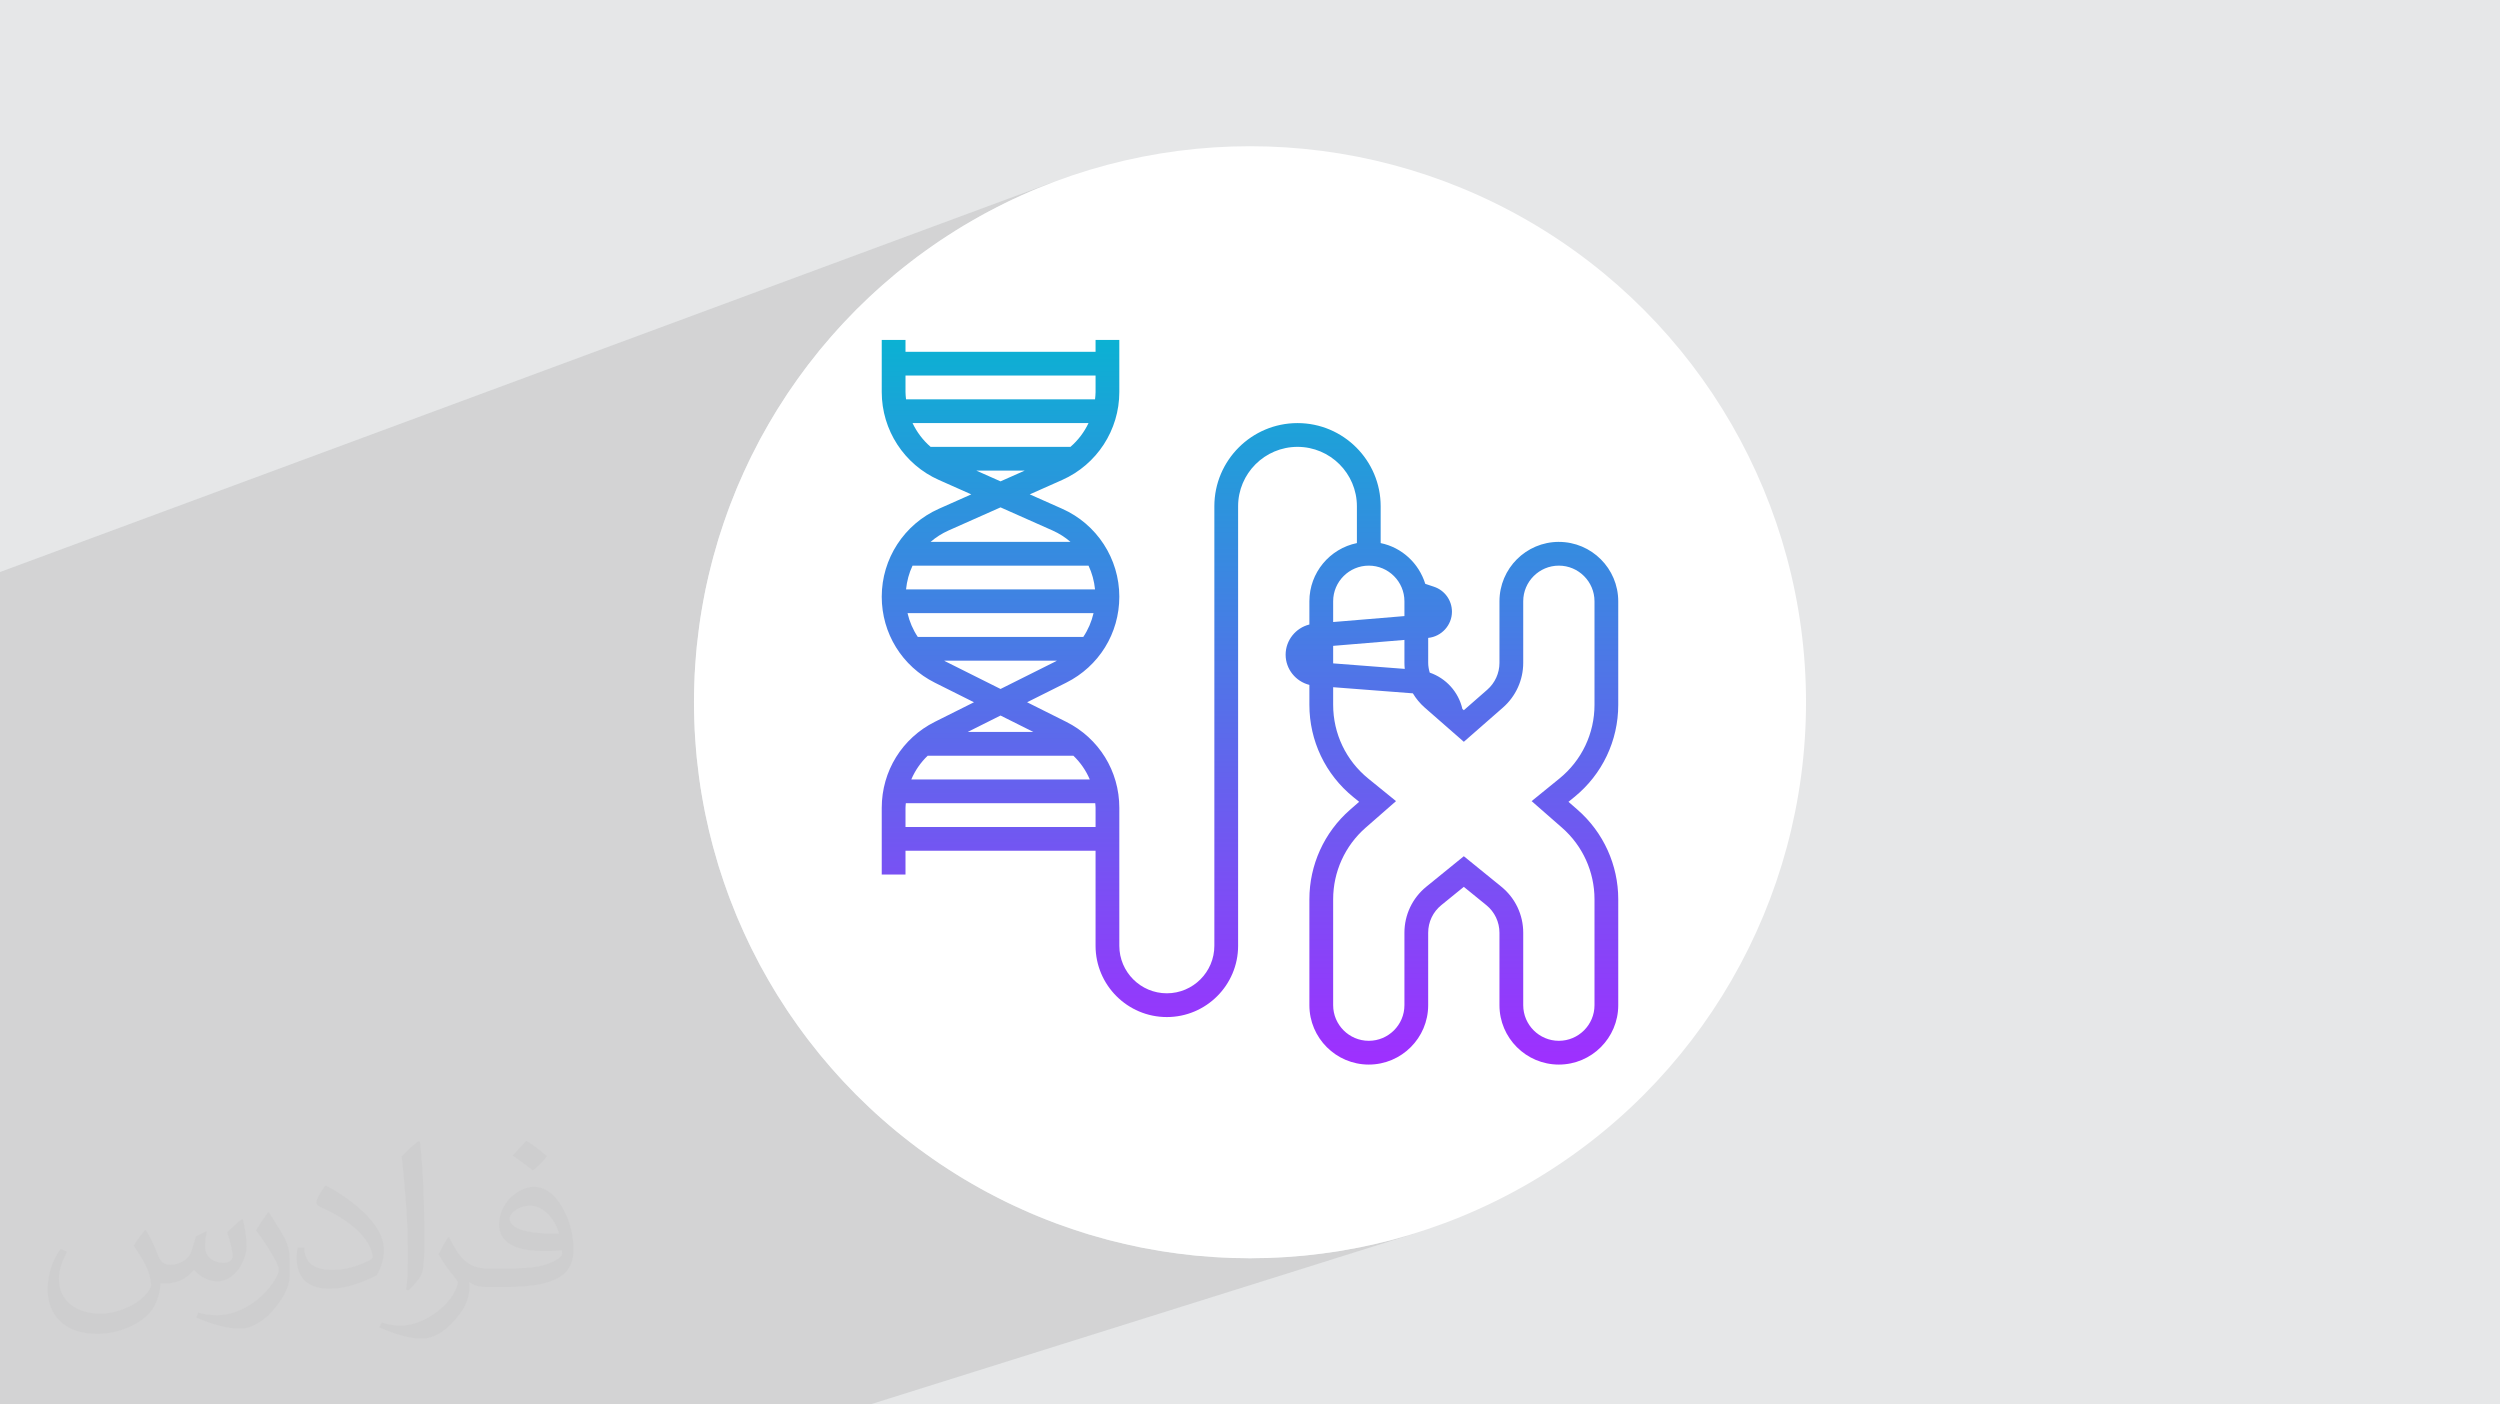 <?xml version="1.0" encoding="UTF-8"?>
<!DOCTYPE svg PUBLIC "-//W3C//DTD SVG 1.0//EN" "http://www.w3.org/TR/2001/REC-SVG-20010904/DTD/svg10.dtd">
<!-- Creator: CorelDRAW -->
<svg xmlns="http://www.w3.org/2000/svg" xml:space="preserve" width="94.192mm" height="52.917mm" version="1.0" style="shape-rendering:geometricPrecision; text-rendering:geometricPrecision; image-rendering:optimizeQuality; fill-rule:evenodd; clip-rule:evenodd"
viewBox="0 0 9404.92 5283.66"
 xmlns:xlink="http://www.w3.org/1999/xlink"
 xmlns:xodm="http://www.corel.com/coreldraw/odm/2003"
 enable-background="new 0 0 64 64">
 <defs>
  <style type="text/css">
   <![CDATA[
    .fil2 {fill:white}
    .fil3 {fill:#373435;fill-opacity:0.031}
    .fil1 {fill:#2B2A29;fill-opacity:0.102}
    .fil0 {fill:#E6E7E8}
    .fil4 {fill:url(#id0);fill-rule:nonzero}
   ]]>
  </style>
  <linearGradient id="id0" gradientUnits="userSpaceOnUse" x1="4702.46" y1="4004.86" x2="4702.46" y2="1278.8">
   <stop offset="0" style="stop-opacity:1; stop-color:#9F2FFF"/>
   <stop offset="1" style="stop-opacity:1; stop-color:#0BB1D3"/>
  </linearGradient>
 </defs>
 <g id="Layer_x0020_1">
  <polygon class="fil0" points="-0,0 9404.92,0 9404.92,5283.66 -0,5283.66 "/>
  <polygon class="fil1" points="3272.85,5283.66 -0,5283.66 -0,2151.94 3983.26,677.04 3888.27,714.5 3795.61,756.38 3705.43,802.57 3617.83,852.94 3532.96,907.35 3450.96,965.67 3371.94,1027.76 3296.04,1093.5 3223.4,1162.77 3154.13,1235.41 3088.39,1311.3 3026.3,1390.33 2967.98,1472.33 2913.57,1557.2 2863.21,1644.8 2817.02,1734.98 2775.13,1827.64 2737.68,1922.63 2704.79,2019.82 2676.6,2119.08 2653.24,2220.28 2634.85,2323.28 2621.55,2427.96 2613.47,2534.19 2610.75,2641.83 2613.47,2749.47 2621.55,2855.7 2634.85,2960.38 2653.24,3063.38 2676.6,3164.58 2704.79,3263.84 2737.68,3361.03 2775.13,3456.02 2817.02,3548.68 2863.21,3638.86 2913.57,3726.46 2967.98,3811.33 3026.3,3893.34 3088.39,3972.36 3154.13,4048.25 3223.4,4120.89 3296.04,4190.16 3371.94,4255.9 3450.96,4317.99 3532.96,4376.31 3617.83,4430.72 3705.43,4481.09 3795.61,4527.28 3888.27,4569.16 3983.26,4606.62 4080.45,4639.51 4179.71,4667.69 4280.91,4691.05 4383.91,4709.44 4488.59,4722.74 4594.82,4730.82 4702.46,4733.54 4810.1,4730.82 4916.33,4722.74 5021.01,4709.44 5124.01,4691.05 5225.21,4667.69 5324.47,4639.51 "/>
  <circle class="fil2" cx="4702.46" cy="2641.83" r="2091.71"/>
  <path class="fil3" d="M548.54 4627.69c17.95,27.21 29.6,53.36 40.96,82.43 8.45,16.91 12.93,48.09 52.57,48.09 11.61,0 28.28,-3.42 43.06,-11.61 16.63,-8.73 29.32,-21.94 35.94,-42l15.85 -53.36 38.57 -19.02 2.64 2.64c-5.27,20.09 -6.59,39.36 -6.59,54.43 0,44.63 38.57,61.56 69.22,61.56 17.95,0 34.09,-8.73 34.09,-25.11 0,-21.13 -8.98,-57.06 -20.62,-89.29 17.95,-17.95 35.94,-35.94 56.53,-50.47l3.17 1.6c8.98,38.04 14,75.56 14,100.66 0,24.57 -10.83,51.79 -19.81,69.49 -18.49,34.87 -51.25,62.62 -90.87,62.62 -30.1,0 -63.65,-15.07 -86.66,-43.06l-1.32 0c-21.66,26.96 -55.22,51.25 -108.86,51.25l-16.63 0c-2.64,35.41 -10.29,60.49 -21.94,82.95 -31.95,62.34 -126.81,106.47 -216.1,106.47 -124.17,0 -186.51,-71.59 -186.51,-166.96 0,-58.91 19.27,-113.6 48.88,-152.42l24.29 10.04c-18.49,35.41 -30.91,68.68 -30.91,101.45 0,89.29 72.66,131.83 156.4,131.83 77.68,0 173.83,-49.41 191.28,-106.72 -6.59,-62.62 -30.1,-91.93 -66.04,-148.99 10.83,-19.02 24.83,-38.04 42.28,-58.38l3.17 0 0 0 0 0 -0.02 -0.09zm1432.13 -336.04c26.15,16.39 51.79,35.66 76.87,57.85 -14,19.81 -31.45,37.79 -53.11,53.64 -25.11,-20.34 -50.19,-37.79 -75.84,-56.27 17.42,-19.55 34.62,-38.29 52.04,-55.22l0 0 0 0 0 0 0 0 0 0 0.03 0zm13.47 244.11c-42.28,0 -76.87,27.75 -76.87,48.34 0,44.13 84.53,57.85 185.72,57.31 -12.68,-51.79 -57.06,-105.68 -108.86,-105.68l0.01 0.03zm-94.86 236.19c54.96,0 103.04,-1.6 139.74,-10.83 40.96,-10.29 75.56,-30.91 75.56,-45.17 0,-3.7 0,-8.19 -1.32,-11.89 -22.98,2.11 -49.41,2.11 -72.38,2.11 -74.49,0 -131.55,-16.91 -154.02,-58.66 -5.55,-11.61 -9.51,-24.57 -9.51,-39.36 0,-40.43 17.42,-79.79 48.09,-107 25.61,-22.45 53.89,-36.44 82.67,-36.44 52.04,0 93.51,41.75 122.57,107.54 15.85,35.94 26.68,77.4 26.68,129.72 0,34.87 -9.51,64.19 -31.17,85.85 -40.43,39.11 -114.92,53.89 -229.04,53.89l-51.79 0 0 0 -13.47 0c-28.28,0 -48.62,-5.02 -64.72,-17.42l-2.64 0c0.79,6.59 1.32,12.93 1.32,19.02 0,25.61 -8.45,58.38 -25.61,84.53 -50.72,75.3 -105.68,108.04 -153.24,108.04 -48.09,0 -107,-18.49 -160.11,-42.54l9.51 -18.49c17.17,7.13 40.96,11.89 73.7,11.89 85.85,0 198.66,-82.43 212.66,-163 -3.17,-6.59 -8.98,-15.32 -17.17,-24.57 -25.11,-29.85 -40.96,-54.68 -55.75,-80.83 12.68,-25.11 24.29,-45.17 35.13,-63.4l4.49 -0.53c36.72,74.77 69.99,117.55 144.23,117.55l11.61 0 0 0 53.89 0 0 0 0 0 0 0 0 0 0 0 0.09 0.01zm-371.98 79c6.34,-34.34 6.87,-72.91 6.87,-108.86l0 -53.36c0,-99.6 -12.68,-244.36 -22.98,-338.68 17.95,-19.27 43.06,-42 62.87,-57.31l5.81 1.6c13.47,118.62 16.63,256 16.63,383.06 0,33.3 -1.32,65.79 -4.49,89.55 -1.85,30.1 -19.27,52.83 -56.53,87.7l-8.19 -3.7zm-382.8 -157.19c1.85,46.77 24.83,83.49 105.15,83.49 49.93,0 92.19,-12.93 138.96,-35.13 8.45,-3.7 12.93,-8.73 12.93,-12.93 0,-29.32 -22.45,-68.15 -60.23,-103.55 -36.72,-33.3 -85.34,-62.62 -130.76,-82.18 -15.6,-6.59 -20.62,-13.47 -20.62,-20.09 0,-13.47 17.95,-41.75 32.77,-62.09l5.02 -0.53c52.04,27.21 110.17,67.64 153.24,112.53 39.11,41.47 63.4,83.49 63.4,129.19 0,33.81 -10.29,65.51 -26.96,95.11 -57.06,28.79 -117.83,50.72 -178.06,50.72 -73.17,0 -123.1,-34.34 -123.1,-114.92 0,-8.73 0,-22.19 3.17,-39.64l25.11 0 0 0 0 0 0 0 0 0 0 0 -0.02 0zm-132.37 -132.9l45.45 73.45c16.63,27.21 32.23,56.81 32.23,103.55l0 59.7c0,48.34 -30.91,100.13 -80.83,151.38 -39.11,34.62 -73.7,49.41 -105.68,49.41 -47.55,0 -101.98,-14.79 -164.85,-41.75l7.13 -18.49c19.81,5.27 42.79,9.77 71.06,9.77 90.36,-0.53 182.8,-66.57 225.08,-147.15 5.02,-9.26 6.87,-17.95 6.87,-24.04 0,-9.26 -5.02,-19.55 -8.98,-28.79 -22.98,-43.31 -48.62,-82.95 -76.87,-119.68 14.79,-23.25 29.6,-45.7 45.7,-67.9l3.7 0.53 0 0 0 0 0 0 0 0 0 0 -0.02 0.01z"/>
  <g id="_1687943633616">
   <path class="fil4" d="M5864.39 2038.51c-123.21,0 -223.45,100.24 -223.45,223.45l0 231.71c0,38.66 -16.71,75.44 -45.81,100.91l-88.26 77.22 -5.36 -4.69c-14.62,-64.3 -61.63,-115.65 -122.94,-136.79 -3.39,-11.88 -5.76,-24.08 -5.76,-36.64l0 -93.94c50.22,-5 89.37,-47.86 89.37,-98.49 0,-42.82 -27.26,-80.62 -67.8,-94.03l-32.58 -10.86c-23.95,-77.13 -87.64,-136.92 -167.77,-153.29l0 -138.62c0,-172.46 -140.32,-312.83 -312.83,-312.83 -172.5,0 -312.83,140.37 -312.83,312.83l0 1653.51c0,98.59 -80.17,178.76 -178.76,178.76 -98.58,0 -178.75,-80.17 -178.75,-178.76l0 -518.97c0,-137.96 -76.64,-261.97 -200.08,-323.69l-146.9 -73.47 146.9 -73.47c123.43,-61.68 200.08,-185.73 200.08,-323.69 0,-142.86 -84.38,-272.74 -214.91,-330.7l-121.97 -54.21 121.92 -54.21c130.58,-58 214.96,-187.83 214.96,-330.7l0 -196.05 -89.37 0 0 44.69 -715.03 0 0 -44.69 -89.38 0 0 196.05c0,142.87 84.37,272.74 214.91,330.7l121.96 54.21 -121.92 54.21c-130.58,58.01 -214.95,187.84 -214.95,330.71 0,137.95 76.64,261.96 200.08,323.68l146.89 73.47 -146.89 73.47c-123.43,61.68 -200.08,185.73 -200.08,323.69l0 250.84 89.38 0 0 -89.37 715.03 0 0 357.52c0,147.88 120.26,268.13 268.13,268.13 147.88,0 268.13,-120.26 268.13,-268.13l0 -1653.52c0,-123.2 100.24,-223.44 223.45,-223.44 123.2,0 223.44,100.24 223.44,223.44l0 138.58c-101.85,20.79 -178.76,111.01 -178.76,218.94l0 87.33c-51.3,12.73 -89.37,59.3 -89.37,113.56 0,54.34 38.03,100.86 89.37,113.64l0 75c0,135.19 60.2,261.61 165.09,346.87l22.12 17.96 -34.63 30.3c-96.93,84.86 -152.57,207.45 -152.57,336.33l0 398.46c0,123.2 100.24,223.44 223.44,223.44 123.2,0 223.45,-100.24 223.45,-223.44l0 -272.43c0,-40.58 18.05,-78.52 49.52,-104.04l84.55 -68.73 84.55 68.73c31.45,25.52 49.52,63.46 49.52,104.04l0 272.43c0,123.2 100.24,223.44 223.44,223.44 123.21,0 223.45,-100.24 223.45,-223.44l0 -398.46c0,-128.88 -55.65,-251.47 -152.62,-336.33l-34.63 -30.3 22.12 -17.96c104.93,-85.26 165.13,-211.69 165.13,-346.87l0 -389.52c0,-123.2 -100.24,-223.44 -223.44,-223.44l0 -0.01zm-2411.76 357.52c-18.1,-27.04 -31.1,-57.2 -38.52,-89.37l699.75 0c-7.47,32.17 -20.43,62.34 -38.53,89.37l-622.7 0zm642.37 -268.13c13.18,27.8 21.32,58 24.48,89.37l-711 0c3.18,-31.37 11.3,-61.58 24.48,-89.37l662.04 0zm26.5 -715.04l0 61.99c0,9.26 -1.08,18.32 -2.02,27.4l-711 0c-0.94,-9.08 -2.02,-18.14 -2.02,-27.4l0 -61.99 715.04 0zm-688.54 178.76l662.04 0c-16.18,34.06 -39.19,64.58 -67.89,89.38l-526.26 0c-28.69,-24.8 -51.7,-55.33 -67.88,-89.38l-0.01 0zm239.99 178.76l182.06 0 -91.03 40.45 -91.03 -40.45zm-104.62 225.28l195.65 -86.97 195.69 86.97c24.89,11.04 47.47,25.61 67.44,42.86l-526.26 0c19.98,-17.24 42.6,-31.81 67.49,-42.86l-0.01 0zm-11.21 492.74c-1.79,-0.89 -3.35,-2.1 -5.09,-2.99l423.93 0c-1.75,0.94 -3.31,2.1 -5.1,2.99l-206.87 103.46 -206.87 -103.46zm330.39 265.15l-247.05 0 123.52 -61.77 123.52 61.77zm-397.56 89.37l548.07 0c26.5,25.43 47.51,55.73 61.72,89.38l-671.5 0c14.26,-33.66 35.22,-63.95 61.72,-89.38l0 0zm-83.47 268.13l0 -72.08c0,-5.85 0.85,-11.53 1.21,-17.29l712.61 0c0.36,5.77 1.21,11.44 1.21,17.29l0 72.09 -715.03 -0.01zm1608.81 -681.38l268.13 -22.34 0 86.34c0,7.59 0.45,15.15 1.21,22.66l-269.34 -20.74 0 -65.92zm134.07 -301.78c73.92,0 134.07,60.15 134.07,134.07l0 55.73 -268.13 22.35 0 -78.07c0,-73.92 60.15,-134.07 134.07,-134.07zm849.1 523.58c0,108.15 -48.14,209.33 -132.06,277.48l-104.44 84.82 114.41 100.1c77.58,67.89 122.09,165.94 122.09,269.08l0 398.45c0,73.92 -60.15,134.07 -134.07,134.07 -73.92,0 -134.07,-60.15 -134.07,-134.07l0 -272.43c0,-67.66 -30.07,-130.85 -82.55,-173.44l-140.91 -114.45 -140.91 114.49c-52.46,42.6 -82.54,105.78 -82.54,173.4l0 272.43c0,73.92 -60.15,134.07 -134.07,134.07 -73.92,0 -134.07,-60.15 -134.07,-134.07l0 -398.45c0,-103.14 44.5,-201.2 122.09,-269.08l114.41 -100.1 -104.44 -84.82c-83.92,-68.2 -132.06,-169.33 -132.06,-277.48l0 -66.23 299.87 23.07c11.89,19.84 26.82,37.98 44.56,53.58l147.16 128.71 147.12 -128.75c48.49,-42.46 76.33,-103.77 76.33,-168.17l0 -231.72c0,-73.92 60.15,-134.07 134.07,-134.07 73.92,0 134.07,60.15 134.07,134.07l0.01 389.51z"/>
  </g>
 </g>
</svg>
